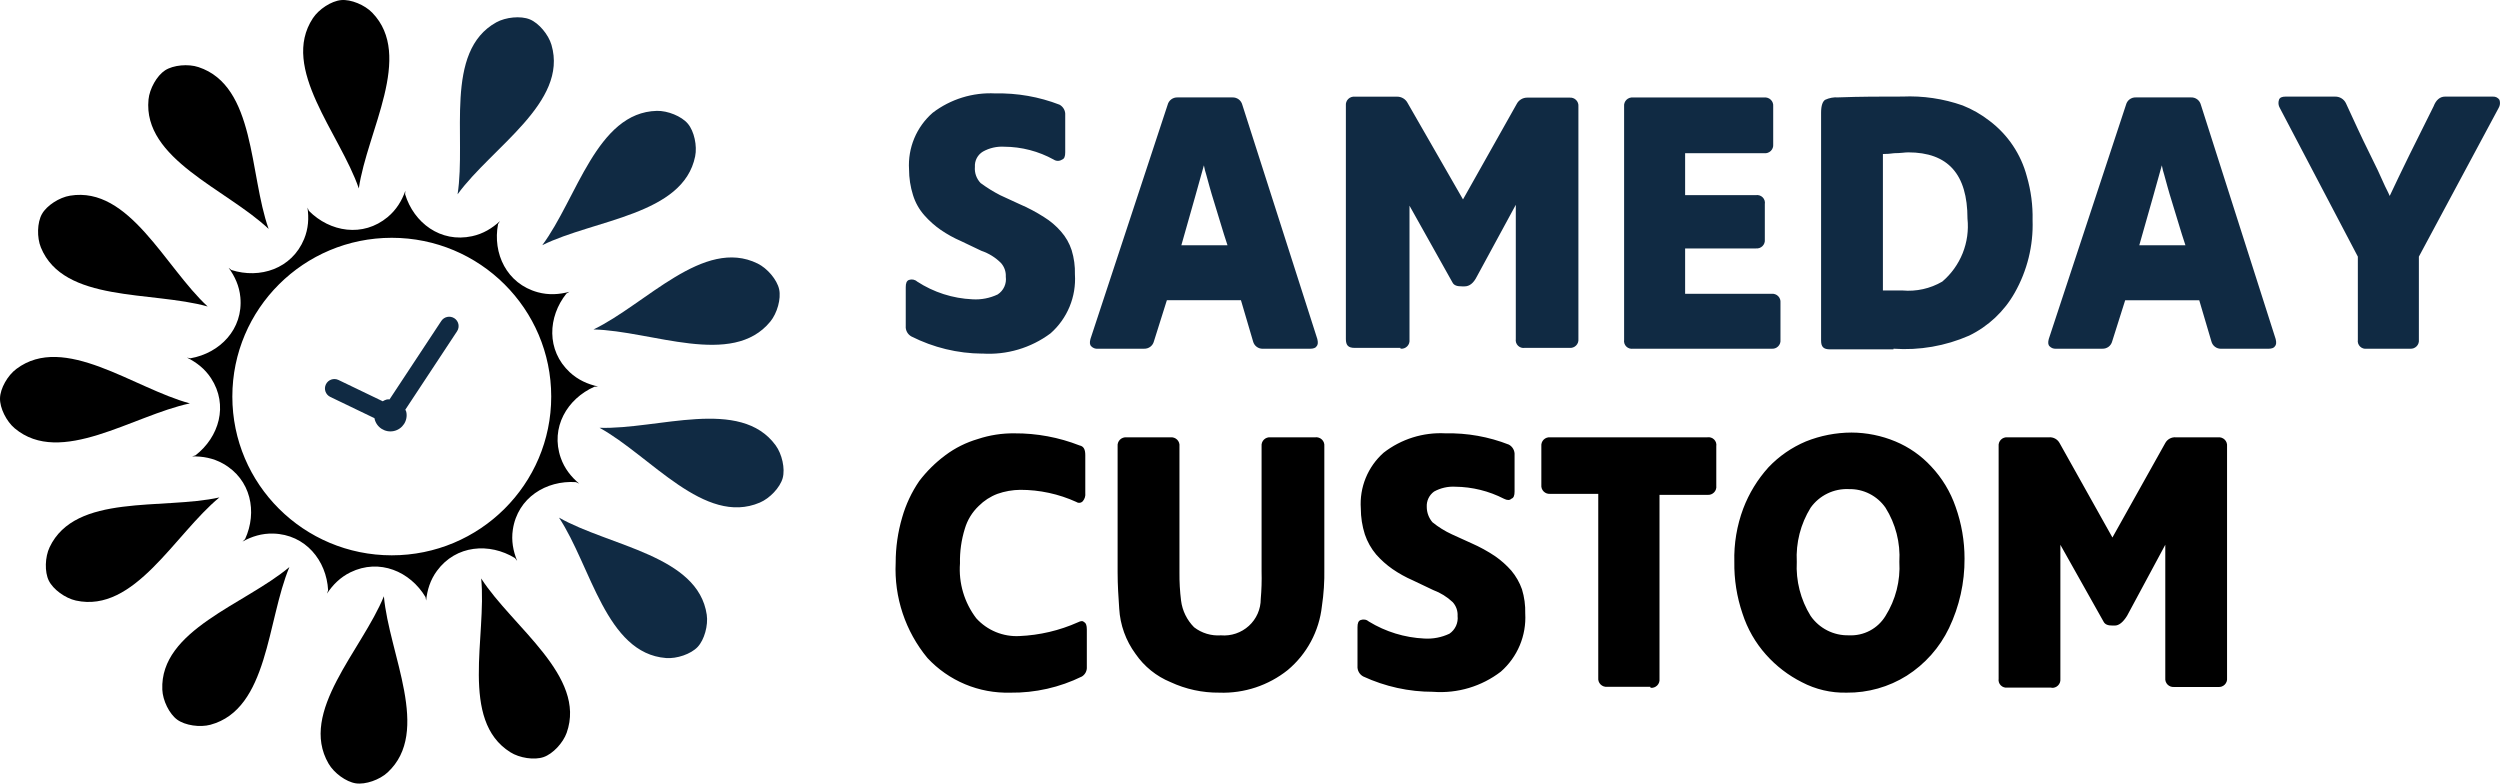 <svg width="268" height="84" viewBox="0 0 268 84" fill="none" xmlns="http://www.w3.org/2000/svg">
<g clip-path="url(#clip0_2_744)">
<path d="M258.348 37.382C258.476 37.395 258.606 37.379 258.728 37.336C258.85 37.293 258.961 37.223 259.053 37.132C259.145 37.041 259.215 36.931 259.258 36.81C259.302 36.688 259.318 36.559 259.304 36.431V27.51L267.854 11.572C267.931 11.443 267.979 11.299 267.995 11.149C268.01 10.999 267.992 10.848 267.943 10.705C267.868 10.592 267.764 10.5 267.642 10.439C267.52 10.378 267.384 10.35 267.248 10.357H262.102C261.579 10.357 261.144 10.705 260.883 11.395C258.965 15.204 257.396 18.408 256.176 21.007C256.004 20.576 255.742 20.14 255.481 19.533C255.22 18.925 254.699 17.798 253.917 16.24C253.136 14.682 252.354 12.947 251.474 11.046C251.368 10.837 251.206 10.661 251.005 10.539C250.805 10.417 250.574 10.354 250.339 10.357H245.001C244.65 10.357 244.389 10.445 244.306 10.704C244.257 10.847 244.24 10.998 244.255 11.148C244.27 11.297 244.318 11.442 244.395 11.571L252.761 27.509V36.43C252.741 36.559 252.751 36.692 252.792 36.817C252.833 36.941 252.903 37.055 252.996 37.147C253.089 37.24 253.204 37.309 253.329 37.35C253.455 37.391 253.588 37.401 253.718 37.381L258.348 37.382ZM229.305 26.384C230.524 22.141 231.313 19.279 231.749 17.722C231.812 18.073 231.899 18.42 232.01 18.76C232.182 19.367 232.444 20.405 232.882 21.789C233.321 23.173 233.755 24.734 234.278 26.291H229.305V26.384ZM225.379 37.382C225.616 37.389 225.848 37.316 226.039 37.174C226.229 37.032 226.365 36.829 226.424 36.6L227.82 32.185H235.758L237.064 36.605C237.124 36.834 237.26 37.037 237.45 37.179C237.64 37.321 237.873 37.394 238.11 37.386H243.167C243.518 37.386 243.779 37.297 243.862 37.127C244.034 36.955 244.034 36.696 243.951 36.345L235.931 11.224C235.871 10.995 235.735 10.792 235.545 10.65C235.355 10.508 235.122 10.435 234.885 10.443H228.956C228.718 10.435 228.486 10.508 228.295 10.65C228.105 10.792 227.969 10.995 227.91 11.224L219.628 36.342C219.539 36.69 219.539 36.95 219.717 37.123C219.806 37.216 219.915 37.287 220.035 37.332C220.155 37.377 220.284 37.395 220.412 37.383L225.379 37.382ZM201.848 31.233V16.511C202.256 16.511 202.664 16.481 203.067 16.422C203.762 16.422 204.202 16.333 204.552 16.333C208.824 16.333 210.914 18.666 210.914 23.437C211.046 24.697 210.868 25.971 210.397 27.147C209.926 28.323 209.176 29.366 208.211 30.188C206.92 30.941 205.427 31.273 203.939 31.138H201.847L201.848 31.233ZM202.983 37.382C205.758 37.577 208.539 37.096 211.088 35.98C213.146 34.982 214.851 33.379 215.975 31.387C217.32 29.017 217.984 26.321 217.893 23.597C217.927 22.017 217.721 20.442 217.281 18.924C216.654 16.537 215.24 14.432 213.268 12.947C212.392 12.266 211.424 11.712 210.392 11.302C208.323 10.576 206.133 10.253 203.942 10.351C201.672 10.351 199.409 10.351 197.05 10.44C196.57 10.406 196.09 10.496 195.654 10.7C195.393 10.871 195.22 11.307 195.22 12.085V36.499C195.22 37.189 195.481 37.45 196.178 37.45H202.975L202.983 37.382ZM189.91 37.382C190.039 37.395 190.169 37.379 190.291 37.336C190.413 37.293 190.524 37.223 190.616 37.132C190.708 37.041 190.778 36.931 190.821 36.81C190.865 36.688 190.88 36.559 190.867 36.431V32.445C190.88 32.317 190.865 32.187 190.821 32.066C190.778 31.944 190.708 31.834 190.616 31.743C190.524 31.652 190.413 31.583 190.291 31.54C190.169 31.497 190.039 31.481 189.91 31.494H180.645V26.632H188.232C188.361 26.645 188.491 26.629 188.613 26.586C188.735 26.543 188.846 26.474 188.938 26.383C189.03 26.292 189.1 26.182 189.143 26.06C189.187 25.939 189.202 25.809 189.189 25.681V21.88C189.212 21.749 189.202 21.615 189.162 21.488C189.122 21.362 189.052 21.247 188.957 21.153C188.863 21.059 188.747 20.989 188.62 20.948C188.493 20.907 188.358 20.898 188.226 20.919H180.645V16.424H189.127C189.255 16.437 189.385 16.422 189.507 16.379C189.63 16.336 189.741 16.267 189.833 16.177C189.925 16.086 189.995 15.976 190.039 15.855C190.083 15.734 190.1 15.605 190.087 15.477V11.401C190.1 11.273 190.085 11.143 190.041 11.022C189.998 10.9 189.928 10.79 189.836 10.7C189.744 10.609 189.633 10.539 189.511 10.496C189.389 10.453 189.259 10.438 189.13 10.45H175.061C174.932 10.438 174.802 10.453 174.68 10.496C174.558 10.539 174.447 10.609 174.355 10.7C174.264 10.79 174.194 10.9 174.15 11.022C174.107 11.143 174.091 11.273 174.104 11.401V36.431C174.084 36.56 174.094 36.693 174.135 36.818C174.176 36.942 174.245 37.056 174.339 37.148C174.432 37.241 174.546 37.31 174.672 37.351C174.797 37.392 174.931 37.402 175.061 37.382H189.91ZM150.144 37.382C150.272 37.394 150.402 37.378 150.524 37.335C150.645 37.292 150.756 37.223 150.848 37.132C150.939 37.041 151.009 36.931 151.053 36.81C151.096 36.688 151.112 36.559 151.099 36.431V22.052L155.699 30.268C155.871 30.616 156.222 30.699 156.745 30.699H157.005C157.526 30.699 157.962 30.353 158.311 29.661L162.494 21.954V36.342C162.474 36.471 162.484 36.604 162.525 36.729C162.566 36.853 162.636 36.967 162.729 37.059C162.823 37.152 162.937 37.221 163.062 37.262C163.188 37.303 163.321 37.313 163.451 37.293H168.248C168.377 37.306 168.507 37.29 168.629 37.247C168.751 37.204 168.862 37.134 168.954 37.043C169.045 36.953 169.115 36.843 169.159 36.721C169.202 36.6 169.218 36.47 169.205 36.342V11.417C169.218 11.289 169.202 11.159 169.159 11.038C169.115 10.916 169.045 10.806 168.954 10.715C168.862 10.624 168.751 10.555 168.629 10.512C168.507 10.469 168.377 10.453 168.248 10.466H163.72C163.485 10.463 163.255 10.527 163.054 10.649C162.853 10.771 162.691 10.946 162.585 11.156L156.833 21.378L150.903 11.053C150.798 10.844 150.636 10.669 150.436 10.547C150.237 10.425 150.007 10.362 149.773 10.363H145.235C145.106 10.351 144.976 10.366 144.854 10.409C144.732 10.452 144.621 10.522 144.529 10.613C144.438 10.703 144.368 10.814 144.324 10.935C144.281 11.056 144.265 11.186 144.278 11.314V36.343C144.278 37.033 144.539 37.294 145.236 37.294H150.122L150.144 37.382ZM126.615 26.384C127.834 22.141 128.622 19.279 129.058 17.722C129.121 18.073 129.208 18.42 129.319 18.76C129.491 19.367 129.753 20.405 130.192 21.789C130.631 23.173 131.065 24.734 131.587 26.291H126.615V26.384ZM122.652 37.382C122.889 37.389 123.122 37.316 123.312 37.174C123.502 37.032 123.638 36.829 123.697 36.6L125.09 32.179H133.028L134.331 36.604C134.39 36.833 134.526 37.036 134.716 37.178C134.907 37.32 135.139 37.393 135.377 37.386H140.433C140.784 37.386 141.045 37.297 141.128 37.126C141.3 36.955 141.3 36.694 141.217 36.344L133.174 11.226C133.114 10.997 132.978 10.794 132.788 10.652C132.598 10.51 132.365 10.437 132.128 10.444H126.219C125.982 10.437 125.749 10.51 125.559 10.652C125.369 10.794 125.233 10.997 125.173 11.226L116.895 36.343C116.806 36.691 116.806 36.951 116.984 37.124C117.073 37.217 117.182 37.288 117.302 37.333C117.422 37.378 117.551 37.396 117.679 37.385L122.652 37.382ZM105.296 37.901C107.917 38.073 110.513 37.305 112.618 35.735C113.507 34.951 114.205 33.974 114.658 32.879C115.111 31.784 115.307 30.599 115.232 29.416C115.256 28.538 115.137 27.661 114.881 26.82C114.643 26.084 114.257 25.406 113.746 24.826C113.219 24.217 112.602 23.692 111.916 23.27C111.084 22.736 110.21 22.273 109.301 21.884L107.216 20.923C106.484 20.546 105.783 20.111 105.121 19.622C104.902 19.393 104.734 19.119 104.628 18.82C104.522 18.521 104.482 18.203 104.51 17.887C104.489 17.56 104.559 17.234 104.712 16.944C104.866 16.654 105.096 16.413 105.378 16.246C106.07 15.861 106.859 15.681 107.65 15.728C109.511 15.736 111.34 16.213 112.968 17.114C113.098 17.199 113.25 17.244 113.405 17.244C113.56 17.244 113.712 17.199 113.841 17.114C114.102 17.025 114.192 16.766 114.192 16.332V12.349C114.21 12.122 114.162 11.895 114.054 11.695C113.945 11.495 113.781 11.331 113.58 11.222C111.384 10.373 109.044 9.963 106.69 10.014C104.278 9.889 101.899 10.626 99.98 12.092C99.123 12.841 98.449 13.777 98.01 14.828C97.572 15.878 97.38 17.015 97.449 18.152C97.45 19.091 97.594 20.024 97.876 20.919C98.123 21.72 98.539 22.459 99.095 23.085C99.613 23.672 100.199 24.194 100.842 24.641C101.53 25.113 102.261 25.518 103.027 25.849L105.206 26.888C105.994 27.154 106.71 27.598 107.298 28.186C107.478 28.385 107.618 28.618 107.707 28.871C107.797 29.124 107.836 29.392 107.821 29.661C107.872 30.029 107.817 30.403 107.663 30.741C107.508 31.079 107.26 31.365 106.948 31.567C106.105 31.965 105.175 32.144 104.245 32.085C102.133 31.992 100.085 31.334 98.314 30.18C98.198 30.075 98.055 30.004 97.902 29.974C97.748 29.944 97.589 29.956 97.442 30.009C97.186 30.106 97.096 30.361 97.096 30.791V34.944C97.077 35.171 97.125 35.398 97.234 35.599C97.343 35.799 97.507 35.963 97.707 36.071C100.061 37.259 102.658 37.888 105.294 37.908L105.296 37.901Z" fill="#102A43"/>
<path d="M219.915 73.734C220.044 73.747 220.174 73.731 220.296 73.688C220.418 73.645 220.529 73.575 220.621 73.484C220.712 73.393 220.782 73.283 220.826 73.162C220.869 73.041 220.885 72.911 220.872 72.783V58.402L225.494 66.627C225.666 66.975 226.017 67.058 226.452 67.058H226.713C227.149 67.058 227.584 66.712 228.019 66.02L232.119 58.397V72.693C232.106 72.822 232.122 72.951 232.165 73.073C232.209 73.194 232.279 73.304 232.37 73.395C232.462 73.486 232.573 73.555 232.695 73.598C232.817 73.641 232.947 73.657 233.076 73.644H237.782C237.911 73.657 238.041 73.642 238.163 73.599C238.285 73.556 238.396 73.486 238.488 73.395C238.58 73.304 238.65 73.194 238.694 73.073C238.737 72.951 238.753 72.822 238.74 72.693V47.835C238.753 47.707 238.738 47.578 238.695 47.456C238.653 47.335 238.583 47.224 238.492 47.133C238.401 47.042 238.29 46.972 238.168 46.928C238.046 46.884 237.917 46.868 237.788 46.88H233.255C233.027 46.861 232.799 46.908 232.598 47.016C232.396 47.124 232.23 47.288 232.12 47.488L226.452 57.62L220.783 47.488C220.673 47.288 220.507 47.124 220.306 47.016C220.104 46.908 219.876 46.861 219.649 46.88H215.21C215.081 46.867 214.951 46.883 214.829 46.926C214.707 46.969 214.596 47.038 214.504 47.129C214.412 47.22 214.342 47.33 214.299 47.452C214.255 47.573 214.24 47.703 214.253 47.831V72.757C214.232 72.886 214.243 73.019 214.283 73.144C214.324 73.269 214.394 73.382 214.487 73.474C214.581 73.567 214.695 73.637 214.821 73.677C214.946 73.718 215.079 73.728 215.21 73.708H219.916L219.915 73.734ZM198.199 68.105C197.397 68.126 196.602 67.948 195.886 67.585C195.17 67.222 194.556 66.687 194.099 66.027C193.025 64.29 192.507 62.266 192.615 60.227C192.506 58.187 193.024 56.163 194.099 54.426C194.561 53.777 195.178 53.254 195.895 52.906C196.611 52.557 197.403 52.395 198.199 52.432C198.967 52.415 199.728 52.587 200.413 52.935C201.099 53.283 201.687 53.795 202.126 54.426C203.213 56.158 203.732 58.186 203.611 60.227C203.732 62.267 203.213 64.295 202.126 66.027C201.72 66.696 201.141 67.242 200.449 67.608C199.758 67.973 198.98 68.145 198.199 68.105ZM197.954 74.253C200.234 74.278 202.473 73.647 204.404 72.435C206.363 71.19 207.934 69.419 208.937 67.326C210.047 65.001 210.615 62.455 210.598 59.88C210.6 57.991 210.276 56.117 209.642 54.338C209.087 52.725 208.195 51.247 207.025 50.005C205.954 48.844 204.645 47.928 203.186 47.321C201.695 46.699 200.096 46.376 198.48 46.37C196.805 46.375 195.147 46.698 193.593 47.321C192.078 47.958 190.711 48.902 189.58 50.095C188.412 51.387 187.495 52.886 186.877 54.514C186.193 56.339 185.869 58.279 185.92 60.227C185.891 62.11 186.186 63.985 186.793 65.768C187.318 67.402 188.18 68.908 189.324 70.188C190.407 71.402 191.709 72.401 193.162 73.132C194.637 73.906 196.285 74.292 197.951 74.252L197.954 74.253ZM176.941 73.734C177.07 73.747 177.2 73.732 177.322 73.689C177.445 73.645 177.556 73.576 177.648 73.485C177.739 73.394 177.81 73.284 177.853 73.163C177.897 73.041 177.912 72.912 177.899 72.783V53.049H183.044C183.173 53.06 183.304 53.042 183.426 52.997C183.547 52.951 183.658 52.879 183.748 52.786C183.839 52.693 183.907 52.581 183.948 52.458C183.989 52.336 184.002 52.205 183.986 52.077V47.835C184.007 47.705 183.997 47.572 183.957 47.446C183.916 47.321 183.847 47.207 183.753 47.114C183.659 47.02 183.545 46.95 183.419 46.91C183.293 46.869 183.159 46.858 183.028 46.879H166.189C166.06 46.866 165.93 46.882 165.808 46.925C165.686 46.968 165.575 47.038 165.483 47.128C165.392 47.219 165.321 47.329 165.278 47.451C165.235 47.572 165.219 47.702 165.232 47.83V51.989C165.219 52.117 165.235 52.247 165.278 52.368C165.321 52.489 165.392 52.6 165.483 52.69C165.575 52.781 165.686 52.851 165.808 52.894C165.93 52.937 166.06 52.953 166.189 52.94H171.333V72.674C171.32 72.802 171.336 72.932 171.379 73.053C171.423 73.175 171.493 73.285 171.585 73.376C171.677 73.466 171.788 73.536 171.91 73.579C172.032 73.622 172.162 73.638 172.29 73.625H176.912L176.941 73.734ZM153.659 74.165C156.254 74.354 158.828 73.583 160.892 71.999C161.772 71.227 162.465 70.265 162.918 69.185C163.371 68.106 163.572 66.937 163.506 65.768C163.53 64.889 163.411 64.012 163.155 63.171C162.898 62.445 162.513 61.77 162.02 61.178C161.503 60.591 160.916 60.069 160.274 59.622C159.473 59.086 158.626 58.623 157.744 58.236L155.652 57.285C154.903 56.942 154.201 56.506 153.561 55.987C153.167 55.529 152.95 54.945 152.949 54.341C152.931 54.023 152.993 53.706 153.129 53.418C153.266 53.13 153.473 52.882 153.731 52.695C154.423 52.312 155.21 52.132 156 52.176C157.82 52.194 159.61 52.636 161.229 53.468C161.577 53.642 161.838 53.642 162.011 53.468C162.272 53.379 162.362 53.12 162.362 52.687V48.79C162.38 48.563 162.332 48.336 162.223 48.135C162.115 47.935 161.95 47.771 161.75 47.663C159.586 46.814 157.276 46.403 154.952 46.453C152.564 46.326 150.211 47.064 148.322 48.531C147.485 49.274 146.83 50.199 146.406 51.235C145.983 52.271 145.802 53.391 145.879 54.507C145.88 55.448 146.026 56.384 146.31 57.281C146.576 58.073 146.99 58.808 147.529 59.447C148.046 60.033 148.633 60.556 149.275 61.003C149.962 61.476 150.694 61.883 151.459 62.215L153.64 63.253C154.417 63.542 155.128 63.983 155.731 64.551C155.912 64.75 156.051 64.983 156.141 65.236C156.231 65.489 156.269 65.758 156.254 66.026C156.296 66.393 156.237 66.764 156.083 67.1C155.929 67.436 155.687 67.724 155.381 67.932C154.539 68.331 153.609 68.509 152.678 68.451C150.58 68.352 148.541 67.727 146.748 66.633C146.631 66.528 146.489 66.457 146.335 66.427C146.181 66.397 146.022 66.409 145.875 66.462C145.614 66.551 145.524 66.81 145.524 67.244V71.389C145.506 71.615 145.554 71.843 145.662 72.043C145.771 72.243 145.936 72.407 146.136 72.516C148.484 73.603 151.041 74.165 153.629 74.161L153.659 74.165ZM130.726 74.254C133.377 74.343 135.973 73.483 138.047 71.828C140.103 70.105 141.414 67.654 141.707 64.987C141.905 63.668 141.992 62.335 141.968 61.002V47.835C141.982 47.705 141.967 47.573 141.923 47.45C141.879 47.327 141.807 47.215 141.714 47.123C141.62 47.032 141.506 46.962 141.382 46.92C141.257 46.877 141.125 46.864 140.994 46.879H136.198C136.069 46.866 135.939 46.882 135.817 46.925C135.695 46.968 135.584 47.038 135.492 47.128C135.4 47.219 135.33 47.329 135.287 47.451C135.243 47.572 135.228 47.702 135.241 47.83V61.264C135.268 62.246 135.239 63.229 135.152 64.208C135.152 64.751 135.04 65.287 134.821 65.784C134.602 66.28 134.282 66.726 133.881 67.091C133.478 67.458 133.004 67.738 132.488 67.913C131.972 68.088 131.425 68.155 130.882 68.109C129.849 68.184 128.825 67.875 128.006 67.242C127.238 66.47 126.747 65.466 126.61 64.386C126.485 63.381 126.427 62.369 126.438 61.356V47.85C126.454 47.719 126.44 47.587 126.397 47.463C126.354 47.339 126.284 47.226 126.191 47.133C126.097 47.04 125.984 46.97 125.86 46.926C125.735 46.883 125.602 46.868 125.471 46.883H120.765C120.636 46.87 120.506 46.886 120.384 46.929C120.262 46.973 120.151 47.042 120.059 47.133C119.968 47.224 119.897 47.334 119.854 47.455C119.811 47.577 119.795 47.706 119.808 47.834V61.34C119.808 62.726 119.897 64.024 119.98 65.24C120.08 66.992 120.687 68.677 121.726 70.091C122.656 71.443 123.958 72.496 125.475 73.12C127.112 73.883 128.898 74.27 130.704 74.252L130.726 74.254ZM108.31 74.254C110.969 74.286 113.598 73.692 115.985 72.519C116.158 72.41 116.299 72.256 116.391 72.073C116.483 71.89 116.523 71.686 116.508 71.481V67.493C116.508 67.06 116.421 66.8 116.247 66.711C116.075 66.54 115.897 66.54 115.553 66.711C113.573 67.594 111.444 68.094 109.278 68.186C108.415 68.231 107.552 68.083 106.753 67.754C105.953 67.424 105.237 66.921 104.656 66.28C103.373 64.597 102.752 62.501 102.91 60.391C102.881 59.129 103.058 57.872 103.433 56.667C103.707 55.741 104.219 54.904 104.919 54.239C105.489 53.668 106.173 53.226 106.927 52.941C107.712 52.664 108.537 52.519 109.37 52.51C111.446 52.507 113.498 52.951 115.387 53.811C115.494 53.885 115.624 53.916 115.752 53.9C115.88 53.883 115.998 53.82 116.082 53.722C116.182 53.603 116.257 53.465 116.302 53.316C116.347 53.167 116.361 53.01 116.343 52.856V48.79C116.343 48.182 116.171 47.839 115.731 47.752C113.51 46.881 111.142 46.441 108.756 46.454C107.423 46.437 106.095 46.642 104.829 47.062C103.573 47.429 102.392 48.017 101.343 48.801C100.284 49.587 99.341 50.519 98.542 51.568C97.726 52.761 97.108 54.079 96.712 55.469C96.249 57.044 96.015 58.678 96.017 60.319C95.841 64.031 97.055 67.674 99.422 70.538C100.552 71.751 101.927 72.71 103.456 73.35C104.985 73.99 106.633 74.298 108.29 74.252L108.31 74.254Z" fill="#000000"/>
<path fill-rule="evenodd" clip-rule="evenodd" d="M56.795 2.076C55.817 1.676 54.219 1.836 53.203 2.395C47.569 5.517 50.011 14.681 49.052 20.83C52.714 15.788 60.922 10.982 59.12 4.816C58.796 3.708 57.771 2.475 56.795 2.076Z" fill="#102A43"/>
<path fill-rule="evenodd" clip-rule="evenodd" d="M73.74 13.264C73.061 12.458 71.576 11.858 70.414 11.885C63.966 12.041 61.85 21.288 58.13 26.285C63.725 23.516 73.239 23.059 74.519 16.768C74.751 15.634 74.418 14.067 73.74 13.264Z" fill="#102A43"/>
<path fill-rule="evenodd" clip-rule="evenodd" d="M83.524 31.01C83.299 29.982 82.259 28.764 81.218 28.251C75.438 25.405 69.249 32.612 63.623 35.318C69.872 35.455 78.508 39.452 82.579 34.472C83.312 33.577 83.749 32.036 83.524 31.01Z" fill="#102A43"/>
<path fill-rule="evenodd" clip-rule="evenodd" d="M83.904 51.252C84.183 50.238 83.833 48.678 83.151 47.743C79.361 42.547 70.516 46.065 64.27 45.859C69.739 48.872 75.521 56.406 81.449 53.879C82.518 53.428 83.623 52.265 83.904 51.252Z" fill="#102A43"/>
<path fill-rule="evenodd" clip-rule="evenodd" d="M74.79 69.35C75.511 68.582 75.931 67.039 75.763 65.894C74.832 59.541 65.359 58.566 59.925 55.49C63.361 60.687 64.963 70.036 71.391 70.541C72.549 70.634 74.071 70.118 74.79 69.35Z" fill="#102A43"/>
<path fill-rule="evenodd" clip-rule="evenodd" d="M58.274 81.158C59.273 80.813 60.363 79.639 60.75 78.548C62.891 72.492 54.958 67.243 51.582 62.01C52.197 68.201 49.253 77.219 54.71 80.639C55.691 81.26 57.278 81.505 58.274 81.158Z" fill="#000000"/>
<path fill-rule="evenodd" clip-rule="evenodd" d="M38.143 83.973C39.185 84.129 40.698 83.594 41.548 82.807C46.27 78.436 41.699 70.118 41.153 63.919C38.807 69.686 31.992 76.312 35.224 81.864C35.805 82.867 37.097 83.817 38.143 83.973Z" fill="#000000"/>
<path fill-rule="evenodd" clip-rule="evenodd" d="M18.997 77.148C19.849 77.769 21.439 77.997 22.56 77.693C28.783 76.006 28.614 66.525 31.025 60.785C26.255 64.806 17.13 67.519 17.4 73.931C17.446 75.089 18.145 76.527 18.997 77.148Z" fill="#000000"/>
<path fill-rule="evenodd" clip-rule="evenodd" d="M5.233 62.248C5.697 63.192 6.999 64.128 8.133 64.379C14.431 65.763 18.707 57.292 23.52 53.324C17.421 54.679 8.073 52.857 5.32 58.66C4.822 59.706 4.768 61.304 5.233 62.248Z" fill="#000000"/>
<path fill-rule="evenodd" clip-rule="evenodd" d="M0.001 42.686C-0.029 43.736 0.686 45.167 1.574 45.914C6.499 50.054 14.245 44.532 20.357 43.244C14.327 41.623 6.898 35.684 1.753 39.55C0.821 40.245 0.028 41.634 0.001 42.686Z" fill="#000000"/>
<path fill-rule="evenodd" clip-rule="evenodd" d="M4.498 22.943C3.981 23.859 3.945 25.457 4.383 26.53C6.815 32.476 16.248 31.167 22.262 32.857C17.678 28.629 13.875 19.933 7.513 20.975C6.365 21.16 5.012 22.026 4.498 22.943Z" fill="#000000"/>
<path fill-rule="evenodd" clip-rule="evenodd" d="M17.695 7.541C16.811 8.114 16.033 9.514 15.92 10.665C15.295 17.055 24.259 20.261 28.797 24.54C26.709 18.674 27.402 9.217 21.28 7.194C20.179 6.826 18.58 6.968 17.695 7.541Z" fill="#000000"/>
<path fill-rule="evenodd" clip-rule="evenodd" d="M36.568 0.01C35.517 0.108 34.174 0.988 33.539 1.956C30.003 7.326 36.443 14.311 38.465 20.2C39.356 14.041 44.382 5.985 39.906 1.362C39.102 0.529 37.62 -0.089 36.568 0.01Z" fill="#000000"/>
<path fill-rule="evenodd" clip-rule="evenodd" d="M55.438 60.126L55.204 59.824C52.476 58.158 48.886 58.412 46.84 61.196C46.123 62.171 45.792 63.26 45.681 64.381L45.615 64.006C43.979 61.268 40.68 59.832 37.569 61.35C36.48 61.883 35.678 62.691 35.057 63.633L35.174 63.272C35.003 60.091 32.751 57.292 29.287 57.199C28.074 57.166 26.987 57.51 25.997 58.058L26.272 57.792C27.605 54.894 26.917 51.376 23.894 49.69C22.836 49.1 21.714 48.902 20.58 48.929L20.946 48.818C23.478 46.869 24.512 43.437 22.623 40.544C21.962 39.532 21.058 38.837 20.043 38.337L20.418 38.409C23.569 37.856 26.09 35.293 25.766 31.859C25.652 30.655 25.176 29.623 24.511 28.712L24.811 28.947C27.861 29.917 31.285 28.815 32.601 25.623C33.062 24.505 33.124 23.37 32.962 22.255L33.115 22.604C35.362 24.871 38.913 25.48 41.566 23.263C42.496 22.487 43.081 21.511 43.456 20.448L43.43 20.827C44.359 23.875 47.218 26.056 50.606 25.321C51.79 25.067 52.761 24.472 53.592 23.704L53.391 24.027C52.794 27.157 54.307 30.411 57.647 31.328C58.816 31.649 59.954 31.572 61.047 31.278L60.719 31.471C58.729 33.966 58.548 37.546 61.079 39.906C61.966 40.73 63.007 41.189 64.114 41.434L63.731 41.453C60.807 42.74 58.974 45.827 60.115 49.087C60.514 50.227 61.224 51.115 62.088 51.844L61.741 51.685C58.55 51.472 55.489 53.356 54.977 56.771C54.796 57.967 55.013 59.082 55.438 60.126ZM59.091 42.514C59.091 51.91 51.434 59.53 41.999 59.53C32.563 59.53 24.907 51.91 24.907 42.514C24.907 33.111 32.563 25.492 41.999 25.492C51.434 25.492 59.091 33.111 59.091 42.514Z" fill="#000000"/>
<path fill-rule="evenodd" clip-rule="evenodd" d="M41.759 42.815C41.666 42.819 41.575 42.799 41.479 42.819C41.312 42.856 41.17 42.937 41.029 43.017L36.287 40.734C35.783 40.492 35.179 40.701 34.936 41.202C34.692 41.703 34.902 42.305 35.405 42.548L40.151 44.833C40.154 44.848 40.147 44.866 40.151 44.884C40.355 45.817 41.284 46.411 42.221 46.207C43.16 46.003 43.757 45.079 43.552 44.146C43.534 44.062 43.482 43.997 43.451 43.918L48.998 35.511C49.304 35.047 49.175 34.422 48.709 34.118C48.241 33.814 47.614 33.942 47.308 34.406L41.759 42.815Z" fill="#102A43"/>
</g>
<defs>
<clipPath id="clip0_2_744">
<rect width="268" height="84" fill="white"/>
</clipPath>
</defs>
</svg>

